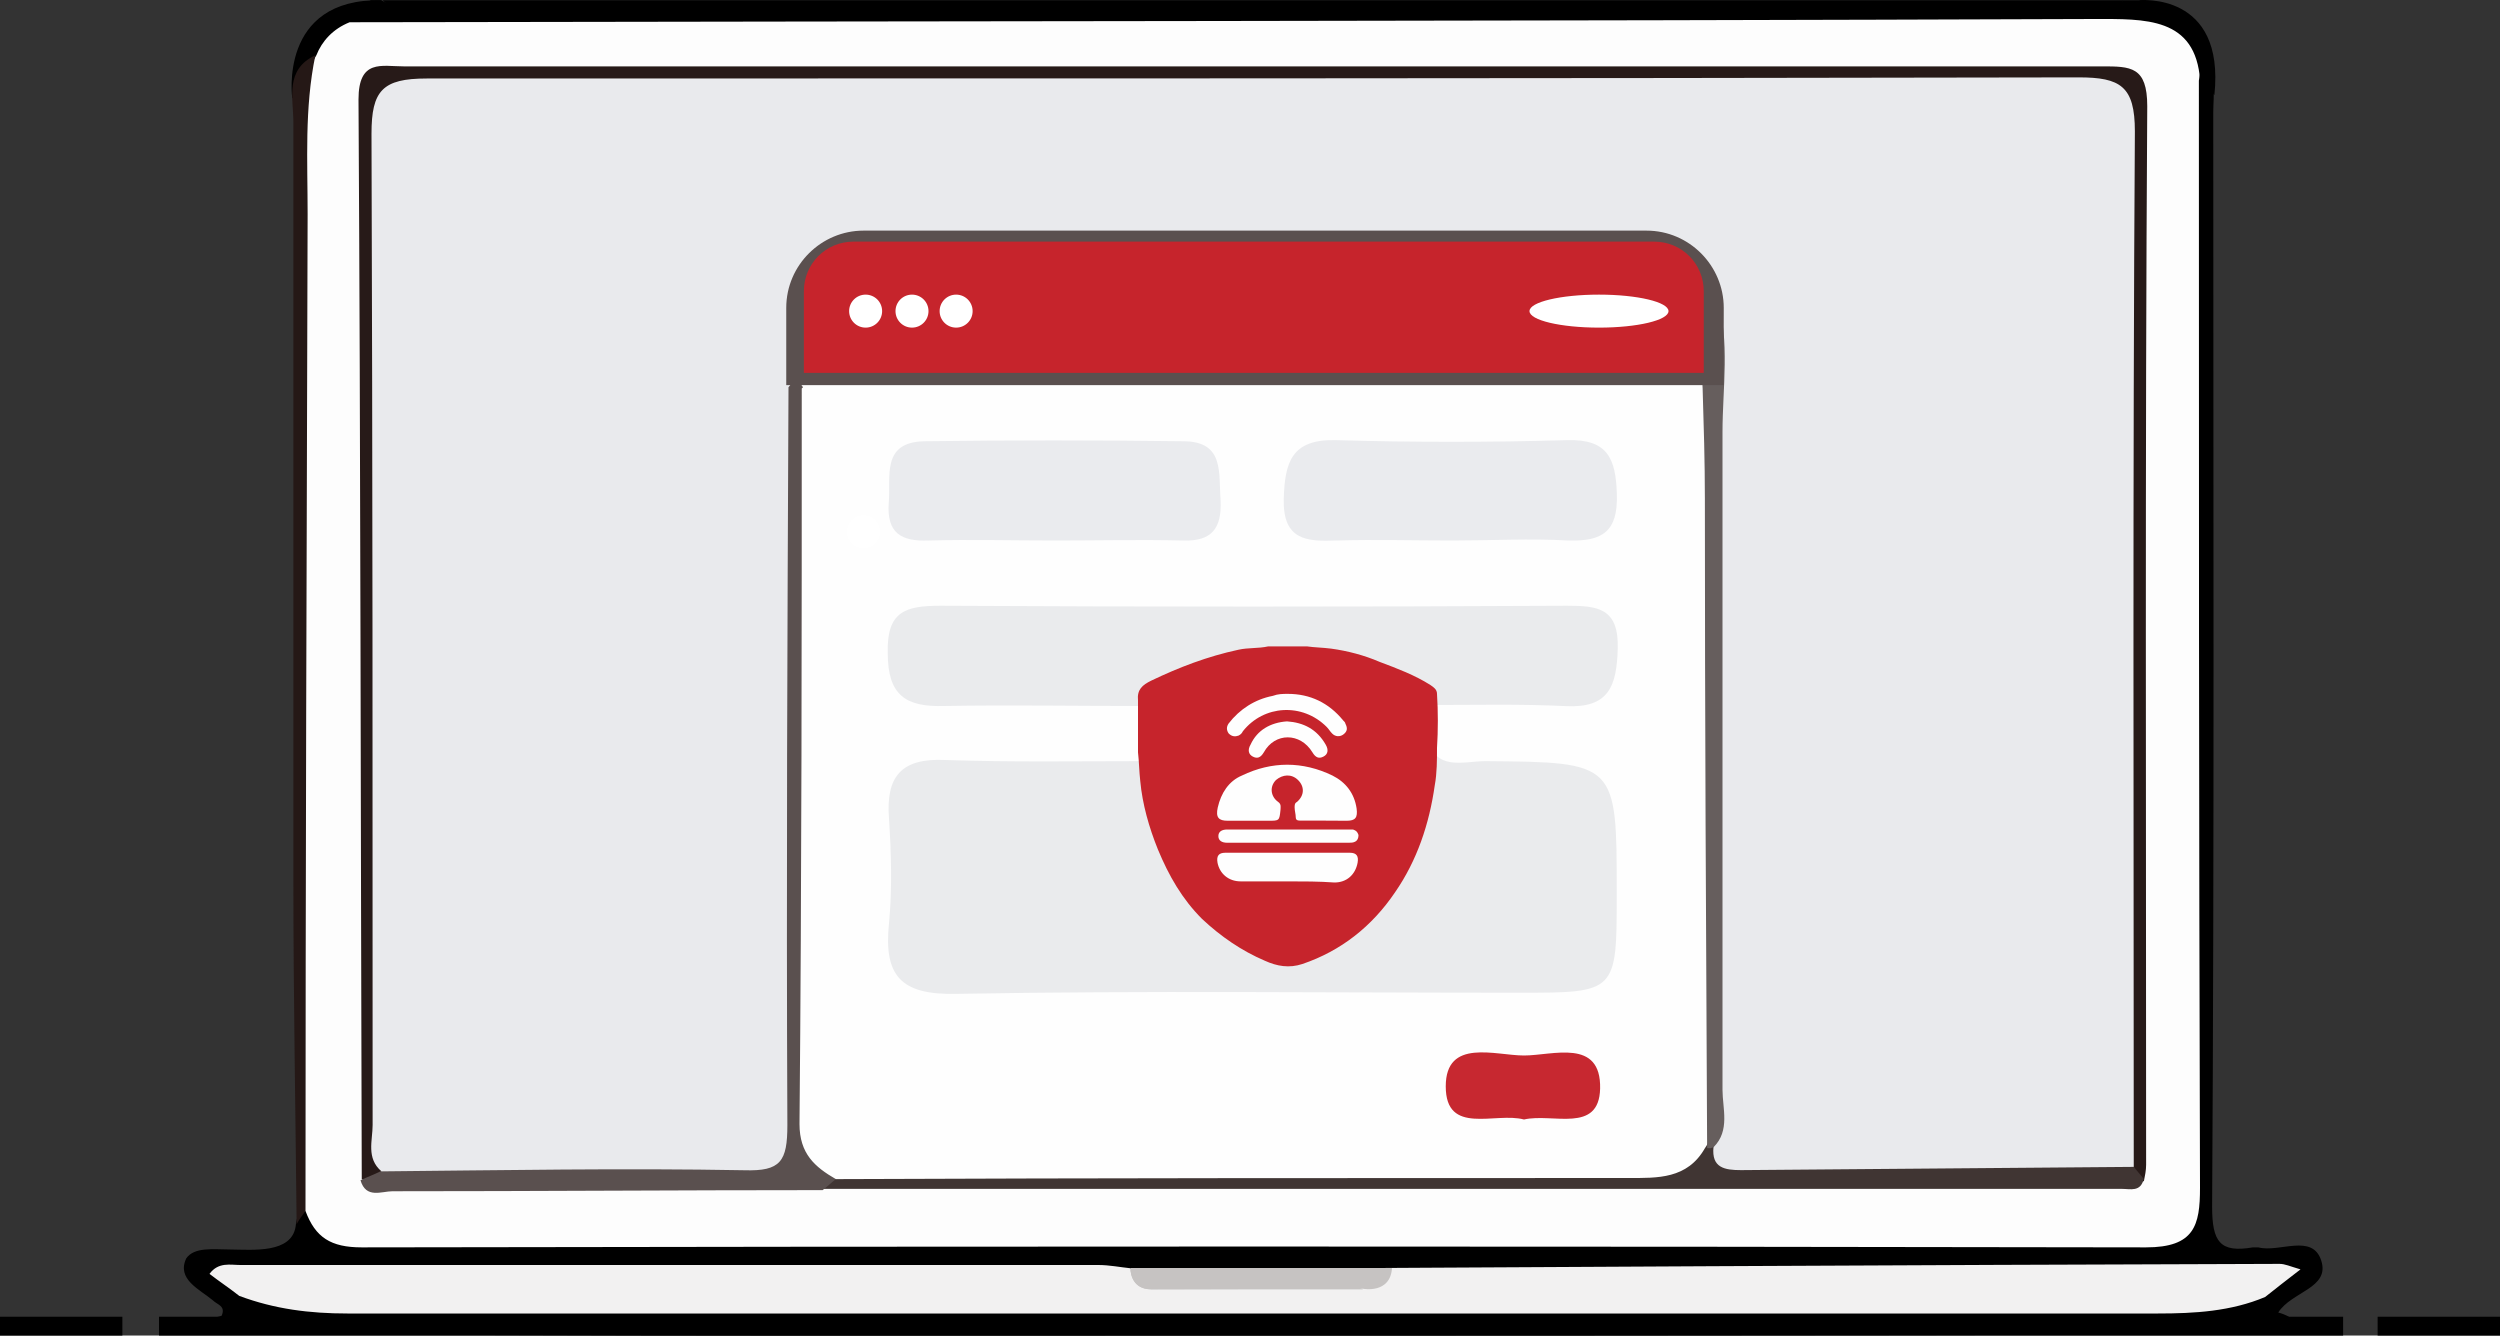 <?xml version="1.0" encoding="utf-8"?>
<!-- Generator: Adobe Illustrator 18.0.0, SVG Export Plug-In . SVG Version: 6.00 Build 0)  -->
<!DOCTYPE svg PUBLIC "-//W3C//DTD SVG 1.1//EN" "http://www.w3.org/Graphics/SVG/1.1/DTD/svg11.dtd">
<svg version="1.1" id="Layer_1" xmlns="http://www.w3.org/2000/svg" xmlns:xlink="http://www.w3.org/1999/xlink" x="0px" y="0px"
	 viewBox="0 466.1 2000 1068.4" enable-background="new 0 466.1 2000 1068.4" xml:space="preserve">
<rect x="0" y="466.1" width="2000" height="1068.4" fill="#333333" stroke="none"/>
<path d="M1711.5,466.3c0,0,68.8-7.1,60,75.9"/>
<path d="M233.8,544.8c0,0-11.5-80.3,71.5-78.5"/>
<g>
	<path d="M1716.8,466.3c15,16.8,41.5,21.2,45,47.6c3.5,6.2,2.6,10.6-1.8,15.9c-48.5-39.7-106.7-31.8-163.2-31.8
		c-413.8,0-827.5,0-1241.3,0c-25.6,0-52.9,6.2-75.9-14.1c0-11.5,13.2-9.7,16.8-17.6c2.6,0,6.2,0,8.8,0c12.4,7.9,25.6,4.4,38.8,4.4
		c438.5,0,877.8,0,1316.3,0c13.2,0,26.5,3.5,38.8-4.4C1704.5,466.3,1710.6,466.3,1716.8,466.3z"/>
	<path d="M1699.2,466.3c-13.2,13.2-30.9,7.9-45.9,7.9c-434.1,0-868.1,0-1301.3,0c-15,0-32.6,6.2-45.9-7.9
		C770.2,466.3,1234.2,466.3,1699.2,466.3z"/>
	<path fill="#FDFDFD" d="M279.7,483.9c464.9-0.9,930.7-0.9,1395.7-2.6c40.6,0,81.2-1.8,84.7,49.4c9.7,13.2,5.3,28.2,5.3,42.3
		c0,277,0,554.9,0,831.9c0,63.5-6.2,70.6-70.6,70.6c-462.3,0-924.6,0-1386.9,0c-30,0-60.9,1.8-66.2-39.7
		c-2.6-292.9,0-585.8-1.8-879.6c0-16.8,4.4-31.8,13.2-45.9C257.6,498.9,266.4,489.2,279.7,483.9z"/>
	<path d="M244.4,1434.9c7.9,21.2,20.3,29.1,45,29.1c475.5-0.9,951.9-0.9,1427.4,0c38.8,0,43.2-17.6,43.2-47.6
		c-0.9-295.5-0.9-590.2-0.9-885.8c0.9-5.3,1.8-10.6,1.8-15.9c13.2,11.5,9.7,27.3,9.7,41.5c0,292,0.9,583.1-0.9,875.2
		c0,28.2,6.2,37.1,32.6,32.6c1.8,0,2.6,0,4.4,0c16.8,4.4,43.2-11.5,50.3,10.6c7.1,22.1-23.8,24.7-34.4,41.5c12.4,3.5,8.6,6,21,9.5
		c-15,9.7-14.8,3.7-30.7,4.6c-22.9,0.9-17.6-13.2-13.2-25.6c-7.9-17.6-23.8-7.9-34.4-7.9c-282.3,0-564.6-0.9-846.9-1.8
		c-5.3,0-10.6,0-15.9,0c-219.7,1.8-438.5,0-658.1,0.9c-13.2,0-31.8-11.5-39.7,11.5c4.4,12.4,6.2,23.8-12.4,22.9
		c-30.9-1.8-35.1,6.2-65.1-4.4c24.7-12.4,24.6,0.9,50.1-7.1c3.5-7.9-3.5-8.8-7.1-12.4c-10.6-8.8-29.1-16.8-21.2-33.5
		c6.4-9.2,21.2-7.2,35.3-7.1c18.3,0.2,48.8,3.2,52.2-18.4C237.3,1439.3,239.1,1435.8,244.4,1434.9z"/>
	<path d="M1812.1,1503.7c4.4,7.1-25.6,20.3,4.4,22.1c14.1,0.9,12.3,0.7,26.4,0.7c-16.8,7.4-7.3,4.9-19.4,7.2
		c-395.2,0.9-790.5,0.9-1184.8,0.9c-176.4,0-328.2-1-503.8-1c-4.4,0,15.5-3.1,11-4.8c0.9-1.8-7.9-3.5-7.1-5.3
		c29.1,0,19.8,3.2,48.9,2.3c30-0.9,0.9-15,4.4-22.1c29.1-11.5,58.2-0.9,87.3-0.9c481.7,0,964.3,0,1446,0
		C1753.9,1502,1783.9,1491.4,1812.1,1503.7z"/>
	<path fill="#251816" d="M244.4,1434.9c-2.6,3.5-5.3,7.1-7.1,10.6c-0.9-91.8-2.6-182.6-2.6-273.5c0-202.9,0-404.9,0-607.9
		c0-19.4-7.1-42.3,17.6-53.8c-8.8,42.3-6.2,84.7-6.2,127C245.3,903.8,244.4,1169.4,244.4,1434.9z"/>
	<path fill="#271A18" d="M289.4,1409.4c-0.9-287.6-0.9-576.1-2.6-863.7c0-32.6,18.5-26.5,36.2-26.5c238.2,0,476.4,0,714.6,0
		c214.4,0,428.8,0,644,0c22.9,0,36.2,0,36.2,31.8c-1.8,282.3-0.9,564.6-0.9,846.9c0,4.4-0.9,8.8-1.8,13.2
		c-10.6,0-14.1-8.8-16.8-16.8c-5.3-22.9-3.5-46.8-3.5-70.6c0-239.1,0-479,0-718.1c0-60-2.6-62.6-61.8-62.6c-417.3,0-833.7,0-1251,0
		c-67.9,0-70.6,2.6-70.6,73.2c-0.9,260.3,0.9,519.6,0,779.9C307.9,1406.7,306.1,1418.2,289.4,1409.4z"/>
	<path fill="#403533" d="M1707.1,1399.6c2.6,3.5,5.3,6.2,7.9,9.7c-2.6,10.6-10.6,7.9-17.6,7.9c-345.8,0-692.5,0-1038.4,0
		c0-10.6,7.9-14.1,15.9-16.8c25.6-6.2,52.9-3.5,78.5-4.4c170.3,0,340.5,0,510.8,0c32.6,0,64.4-2.6,94.4-15.9
		c5.3-1.8,10.6-1.8,16.8,0c79.4,15.9,159.7,3.5,239.1,7.9C1644.5,1389.9,1678,1380.2,1707.1,1399.6z"/>
	<path fill="#5A504F" d="M668.7,1409.4c-3.5,2.6-7.1,6.2-10.6,8.8c-114.7,0-229.4,0.9-344.1,0.9c-8.8,0-21.2,6.2-25.6-8.8
		c5.3-2.6,10.6-4.4,15.9-7.1c15.9-17.6,37.1-15,57.3-15c67-0.9,135,0,202-0.9c48.5-0.9,52.9-4.4,52.9-52.9
		c0.9-162.3,0-324.7,0-487.9c0-22.9-3.5-46.8,9.7-68.8c4.4-5.3,8.8-6.2,15-3.5c15.9,20.3,11.5,45,11.5,67.9c0,146.4,0,293.8,0,440.2
		C653.7,1325.5,653.7,1368.8,668.7,1409.4z"/>
	<path fill="#F2F1F1" d="M1812.1,1503.7c-27.3,11.5-56.5,13.2-85.6,13.2c-482.6,0-966,0-1448.6,0c-30,0-58.2-3.5-86.5-14.1
		c-7.9-6.2-15.9-11.5-23.8-17.6c7.1-9.7,16.8-7.1,24.7-7.1c228.5,0,457.9,0,686.4,0c8.8,0,17.6,1.8,25.6,2.6
		c9.7,15.9,24.7,12.4,39.7,12.4c44.1,0,88.2-0.9,133.2,0c-45,0-90,0-135-0.9c-9.7,0-23.8,7.1-27.3-10.6
		c302.6-1.8,606.1-3.5,908.7-4.4c4.4,0,7.9,1.8,16.8,4.4C1828.8,1490.5,1820.9,1496.7,1812.1,1503.7z"/>
	<path fill="#C6C3C2" d="M914.9,1482.6c40.6,15,82.9,4.4,124.4,7.1c16.8,0.9,34.4,0,51.2,7.9c-56.5,0-112.9,0-169.4,0
		c-10.6,0-15.9-6.2-16.8-15.9C907.8,1481.7,911.3,1482.6,914.9,1482.6z"/>
	<path fill="#E9EAED" d="M630.8,775.9c-0.9,196.7-1.8,393.5-0.9,590.2c0,29.1-5.3,37.1-34.4,36.2c-97-1.8-194.1,0-290.3,0.9
		c-12.4-10.6-7.1-24.7-7.1-37.1c0-264.7,0-528.5-0.9-793.1c0-34.4,8.8-44.1,44.1-44.1c440.2,0,881.3,0,1321.6-0.9
		c33.5,0,45,7.1,45,43.2c-1.8,276.1-0.9,552.3-0.9,828.4c-105,0.9-209.1,1.8-314.1,2.6c-13.2,0-23.8-1.8-22.1-18.5
		c-5.3-102.3-0.9-204.7-2.6-307.9c-1.8-120,3.5-240-2.6-359.9c-4.4-11.5-6.2-24.7-18.5-31.8c-18.5-10.6-38.8-11.5-60-11.5
		c-190.6,0-380.2,0-570.8,0c-19.4,0-37.9-0.9-55.6,8.8c-3.5,2.6-7.1,6.2-9.7,8.8C632.5,715.9,652,751.2,630.8,775.9z"/>
	<path fill="#FEFEFE" d="M668.7,1409.4c-16.8-9.7-29.1-20.3-29.1-44.1c1.8-195.9,1.8-392.6,1.8-588.4c15-16.8,34.4-13.2,52.9-13.2
		c206.4,0,412.9,0,619.3,0c17.6,0,35.3-1.8,50.3,9.7c8.8,11.5,7.1,24.7,7.1,37.9c0,178.2,0,357.3,0,535.5c0,13.2,0.9,26.5-7.1,37.9
		c-14.1,24.7-37.9,23.8-60.9,23.8C1093.1,1408.5,880.5,1408.5,668.7,1409.4z"/>
	<path fill="#665E5D" d="M1365.7,1384.6c-0.9-172.9-1.8-346.7-1.8-519.6c0-29.1-0.9-59.1-1.8-88.2c-0.9-24.7-8.8-51.2,11.5-73.2
		c10.6,36.2,4.4,72.3,4.4,108.5c0,175.6,0,351.1,0,525.8c0,15,6.2,32.6-7.1,45.9l-2.6,0.9L1365.7,1384.6L1365.7,1384.6z"/>
	<path fill="#EAEBED" d="M1141.6,1055.6c6.2,28.2,29.1,19.4,46.8,19.4c105,0.9,105,0.9,105,105.9c0,79.4,0,79.4-78.5,79.4
		c-150,0-300-1.8-449.9,0.9c-44.1,0.9-58.2-14.1-53.8-56.5c2.6-27.3,1.8-55.6,0-83.8c-2.6-33.5,9.7-48.5,45-46.8
		c52.9,1.8,105.9,0.9,158.8,0.9c19.4,8.8,18.5,28.2,24.7,44.1c19.4,56.5,53.8,91.8,90,90.9c37.9-0.9,78.5-47.6,91.8-102.3
		C1124.8,1090,1115.1,1065.3,1141.6,1055.6z"/>
	<path fill="#EAEBED" d="M913.1,1030.9c-52.9,0-105.9-0.9-157.9,0c-30.9,0.9-45-8.8-45-42.3c-0.9-33.5,14.1-37.9,42.3-37.9
		c166.7,0.9,333.5,0.9,501.1,0c24.7,0,41.5,1.8,40.6,34.4c-0.9,30-7.1,47.6-41.5,45.9c-36.2-1.8-73.2-0.9-109.4-0.9
		c-32.6-7.9-60-28.2-94.4-32.6C998.7,992.9,956.3,1013.2,913.1,1030.9z"/>
	<path fill="#C7252D" d="M913.1,1030.9c38.8-59.1,191.4-58.2,228.5,0c0,7.9,0,16.8,0,24.7c-8.8,27.3-7.1,58.2-19.4,84.7
		c-19.4,41.5-46.8,82-93.5,82c-49.4,0-78.5-40.6-96.2-84.7c-7.9-20.3-12.4-42.3-17.6-62.6C914,1060,914,1045.9,913.1,1030.9z"/>
	<path fill="#EAEBEE" d="M844.3,898.5c-33.5,0-67.9-0.9-101.5,0c-22.1,0.9-33.5-6.2-31.8-30c1.8-21.2-6.2-48.5,28.2-49.4
		c68.8-0.9,138.5-0.9,207.3,0c33.5,0,28.2,25.6,30,47.6c0.9,22.1-7.1,32.6-30,31.8C911.3,897.7,877.8,898.5,844.3,898.5z"/>
	<path fill="#EAEBEE" d="M1161.9,898.5c-30.9,0-61.8-0.9-92.6,0c-23.8,0.9-43.2,0-42.3-33.5c0.9-29.1,6.2-47.6,41.5-46.8
		c61.8,1.8,123.5,1.8,185.3,0c32.6-0.9,38.8,15,39.7,43.2c0.9,30-11.5,37.9-38.8,37.1C1224.5,896.8,1192.8,898.5,1161.9,898.5z"/>
	<path fill="#C72830" d="M1219.2,1361.7c-22.9-6.2-62.6,13.2-62.6-26.5c0-38.8,39.7-24.7,62.6-24.7s61.8-14.1,60.9,26.5
		C1279.2,1373.2,1242.2,1356.4,1219.2,1361.7z"/>
	<path fill="#FAF0F1" d="M1046.3,1090.9c17.6,6.2,31.8,14.1,33.5,35.3c-18.5,20.3-40.6-5.3-48.5-1.8c-20.3,10.6-35.3,18.5-55.6,1.8
		c0-22.9,15.9-30.9,34.4-36.2C1022.5,1082,1034.8,1082.9,1046.3,1090.9z"/>
	<path fill="#F6DDDE" d="M1079.8,1156.2c-10.6,42.3-45,17.6-67.9,22.1c-15,2.6-37.1,5.3-36.2-22.9
		C1011,1135.9,1045.4,1135,1079.8,1156.2z"/>
	<path fill="#F0C9CB" d="M1055.1,1067c0.9,7.9,3.5,16.8-8.8,16.8c-11.5-3.5-23.8-3.5-35.3-0.9c-21.2-6.2-13.2-22.1-10.6-35.3
		C1019,1053.8,1046.3,1034.4,1055.1,1067z"/>
	<path fill="#DB757B" d="M976.6,1127c34.4,0,68.8-0.9,104.1-0.9c0,3.5,0,7.9-0.9,11.5c-34.4,10.6-68.8,11.5-103.2-0.9
		C976.6,1134.1,976.6,1130.6,976.6,1127z"/>
	<path fill="#F7E1E2" d="M1055.1,1067c-15-15.9-38.8-4.4-54.7-18.5c24.7-21.2,47.6-14.1,66.2,7.1
		C1078.1,1067.9,1060.4,1063.5,1055.1,1067z"/>
	<path fill="#F3D3D4" d="M976.6,1137.6c34.4,0,68.8,0.9,103.2,0.9c0.9,1.8,0.9,3.5,0,5.3c-34.4,10.6-68.8,8.8-102.3,0.9
		C975.7,1142,975.7,1140.3,976.6,1137.6z"/>
	<path fill="#DA7378" d="M976.6,1144.7c34.4,0,68.8-0.9,102.3-0.9c0,4.4,0,7.9,0.9,12.4c-34.4,0-68.8-0.9-103.2-0.9
		C976.6,1151.7,976.6,1148.2,976.6,1144.7z"/>
	<path fill="#D25056" d="M1011,1082.9c12.4-19.4,23.8-17.6,35.3,0.9c0,2.6,0,4.4,0,7.1c-12.4,0-23.8,0-36.2,0
		C1010.1,1088.2,1010.1,1085.6,1011,1082.9z"/>
	<path fill="#5A504F" d="M1378.9,774.2H629v-61.8c0-34.4,28.2-61.8,61.8-61.8h626.4c34.4,0,61.8,28.2,61.8,61.8L1378.9,774.2
		L1378.9,774.2z"/>
</g>
<g>
	<path fill="#C6242C" d="M1014.6,983.2c10.6,0,20.3,0,30.9,0c6.2,0.9,12.4,0.9,19.4,1.8c13.2,1.8,26.5,5.3,38.8,10.6
		c14.1,5.3,28.2,10.6,40.6,18.5c2.6,1.8,5.3,3.5,5.3,7.1c0.9,14.1,0.9,29.1,0,43.2c0,9.7,0,20.3-1.8,30c-4.4,30.9-14.1,60-31.8,85.6
		c-18.5,27.3-43.2,46.8-74.1,57.3c-10.6,3.5-20.3,1.8-30-2.6c-18.5-7.9-35.3-19.4-50.3-33.5c-15.9-15.9-26.5-34.4-35.3-55.6
		c-7.1-17.6-12.4-36.2-14.1-54.7c-0.9-7.9-0.9-15-1.8-22.9c0-14.1,0-27.3,0-41.5l0,0c-0.9-8.8,3.5-12.4,10.6-15.9
		c22.1-10.6,45-19.4,69.7-24.7C998.7,984.1,1006.6,985,1014.6,983.2z"/>
	<path fill="#FEFEFE" d="M1059.5,1122.6c-6.2,0-13.2,0-19.4,0c-2.6,0-3.5-0.9-3.5-2.6c0-2.6-0.9-5.3-0.9-7.9c0-1.8,0-3.5,1.8-4.4
		c6.2-5.3,6.2-12.4,0.9-17.6s-12.4-4.4-17.6,0c-5.3,5.3-4.4,13.2,1.8,17.6c2.6,1.8,1.8,4.4,1.8,6.2c-0.9,8.8-0.9,8.8-9.7,8.8
		c-10.6,0-21.2,0-32.6,0c-7.1,0-9.7-2.6-7.9-10.6c2.6-11.5,8.8-21.2,19.4-25.6c23.8-11.5,48.5-11.5,72.3,0
		c10.6,5.3,17.6,14.1,19.4,26.5c0.9,7.1-0.9,9.7-7.9,9.7C1071.9,1122.6,1065.7,1122.6,1059.5,1122.6z"/>
	<path fill="#FEFEFE" d="M1030.4,1171.2c-12.4,0-25.6,0-37.9,0c-9.7,0-16.8-6.2-18.5-15c-0.9-5.3,0.9-7.9,6.2-7.9
		c33.5,0,67,0,99.7,0c5.3,0,7.1,2.6,6.2,7.9c-1.8,9.7-8.8,15.9-18.5,15.9C1055.1,1171.2,1042.8,1171.2,1030.4,1171.2z"/>
	<path fill="#FEFEFE" d="M1030.4,1021.2c17.6,0,32.6,7.1,44.1,21.2c0.9,0.9,1.8,1.8,1.8,2.6c1.8,3.5,1.8,6.2-1.8,8.8
		c-2.6,1.8-6.2,1.8-8.8-0.9c-1.8-1.8-2.6-3.5-4.4-5.3c-19.4-19.4-50.3-17.6-67,3.5c-0.9,1.8-1.8,2.6-3.5,3.5
		c-2.6,0.9-5.3,0.9-7.9-1.8c-1.8-2.6-1.8-5.3,0-7.9c8.8-11.5,21.2-19.4,35.3-22.1C1022.5,1021.2,1026,1021.2,1030.4,1021.2z"/>
	<path fill="#FEFEFE" d="M1030.4,1129.7c15.9,0,31.8,0,47.6,0c1.8,0,2.6,0,4.4,0c2.6,0.9,3.5,1.8,4.4,4.4c0,2.6-0.9,4.4-2.6,5.3
		s-3.5,0.9-5.3,0.9c-31.8,0-63.5,0-95.3,0c-0.9,0-0.9,0-1.8,0c-4.4,0-7.1-1.8-7.1-5.3s2.6-5.3,7.1-5.3
		C997.8,1129.7,1013.7,1129.7,1030.4,1129.7z"/>
	<path fill="#FEFEFE" d="M1029.6,1043.2c13.2,0.9,23.8,6.2,30.9,18.5c2.6,4.4,1.8,7.9-1.8,9.7c-3.5,1.8-6.2,0.9-8.8-3.5
		c-9.7-15.9-30-15.9-38.8,0c-2.6,4.4-5.3,5.3-8.8,3.5s-4.4-5.3-1.8-9.7C1005.7,1050.3,1016.3,1044.1,1029.6,1043.2z"/>
</g>
<path fill="#C6242C" d="M1363,764.4H643.1v-65.3c0-22.1,17.6-39.7,39.7-39.7h640.5c22.1,0,39.7,17.6,39.7,39.7V764.4z"/>
<circle fill="#FFFFFF" cx="690.8" cy="891.5" r="13.2"/>
<circle fill="#FFFFFF" cx="729.6" cy="715" r="13.2"/>
<circle fill="#FFFFFF" cx="764.9" cy="715" r="13.2"/>
<ellipse fill="#FFFFFF" cx="1279.2" cy="715" rx="55.6" ry="13.2"/>
<circle fill="#FFFFFF" cx="692.5" cy="715" r="13.2"/>
<path fill="#C6C3C2" d="M1081,1497.1h9.4c0,0,21.9,4.3,23.2-16.6H904.3c0,0-0.5,17,16.8,17L1081,1497.1z"/>
<rect x="127.2" y="1519.5" width="1747.3" height="15"/>
<rect y="1519.5" width="97.9" height="15"/>
<rect x="1902.1" y="1519.5" width="97.9" height="15"/>
</svg>
